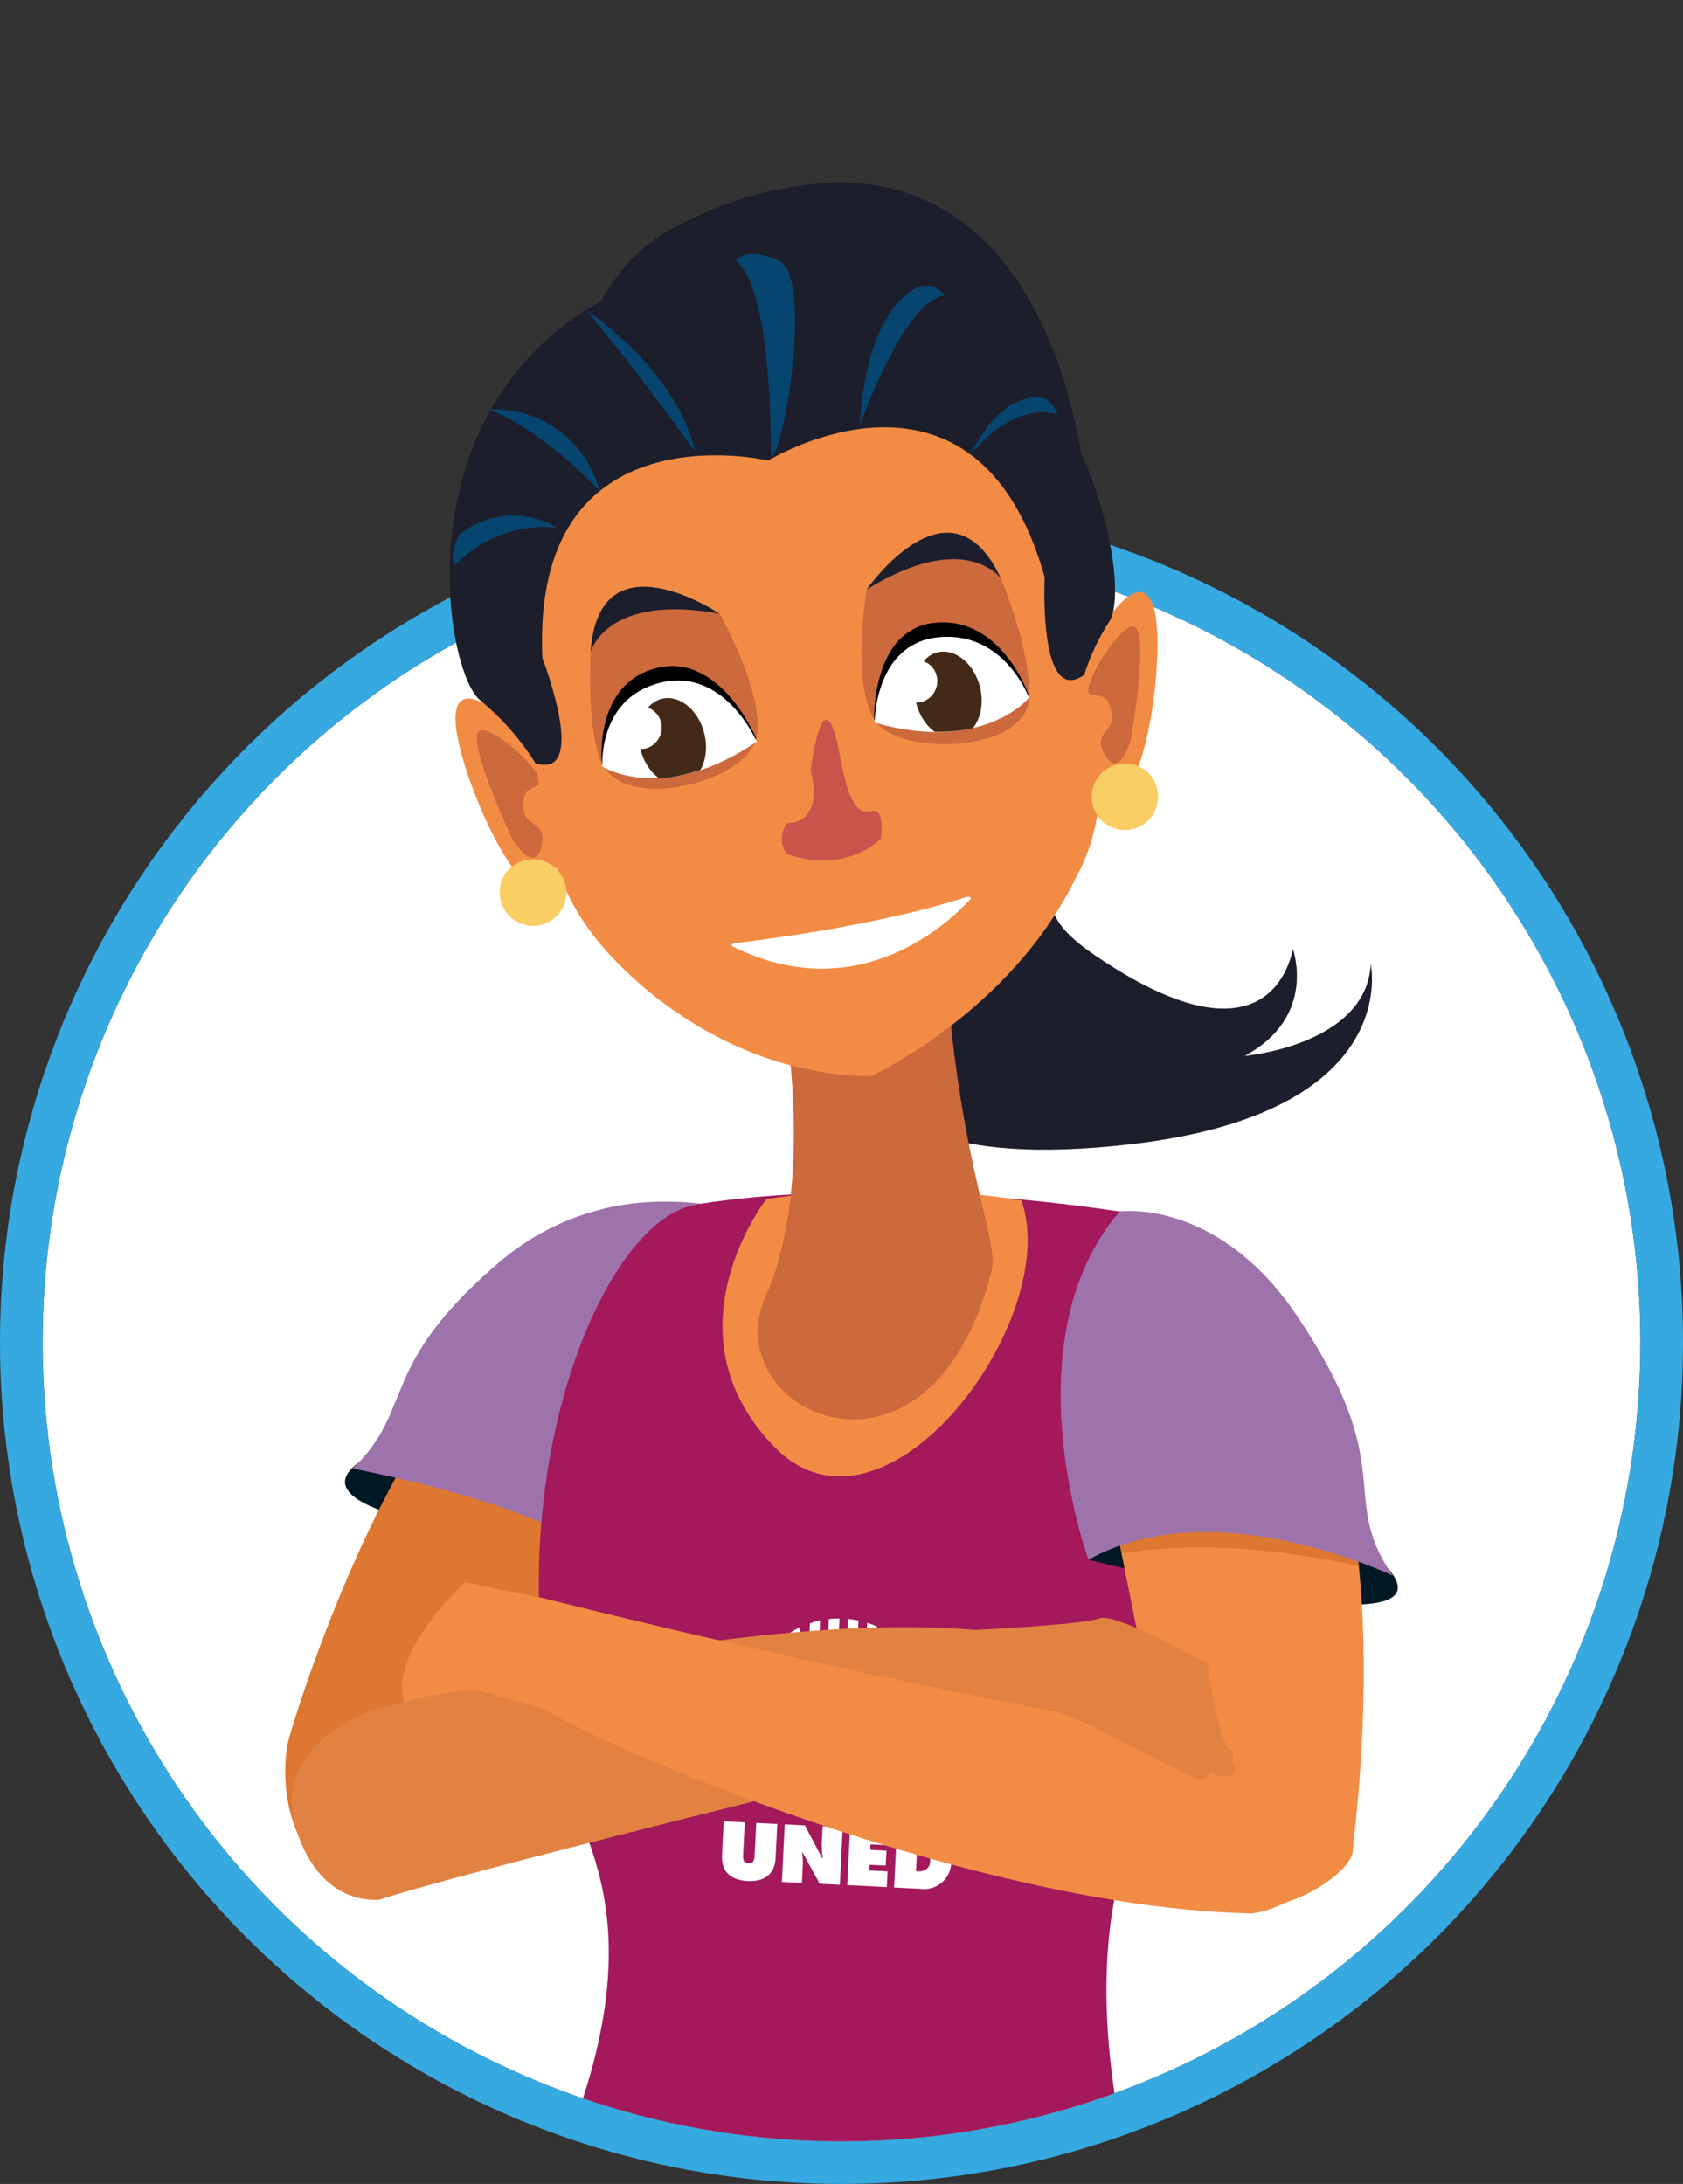<svg xmlns="http://www.w3.org/2000/svg" xmlns:xlink="http://www.w3.org/1999/xlink" width="158" height="205.017" viewBox="0 0 158 205.017">
  <rect x="0" y="0" width="158" height="205.017" fill="#333333" stroke="none"/>
  <defs>
    <clipPath id="clip-path">
      <path id="Unión_1" data-name="Unión 1" d="M318,164c0-.005,0-.012,0-.017h0v-126H468v126h0c0,.005,0,.012,0,.017a75,75,0,1,1-150,0Z" transform="translate(-998 202)" fill="#fff"/>
    </clipPath>
    <clipPath id="clip-path-2">
      <path id="Trazado_2090" data-name="Trazado 2090" d="M46.252,3.714C31.9,10.461,36,30.706,36,30.706c4.69,12.311,14.889,8.736,14.889,8.736,16.929-7.659,20.682,12.725,15.025,24.925-4.035,8.7-12.964,29.96,22.153,25.931,25.695-2.947,22.6-16.887,22.6-16.887C110.218,81.008,98.827,82,98.827,82c6.839-3.669,4.534-10.017,4.534-10.017-.837,3.836-4.467,9.253-16.369,2-12.795-7.8-2.566-6.962-2.483-35.624C84.571,17.486,77.142,0,60.729,0A34.4,34.4,0,0,0,46.252,3.714" transform="translate(-35.456 -0.001)" fill="none"/>
    </clipPath>
    <linearGradient id="linear-gradient" x1="-0.059" y1="1.766" x2="-0.053" y2="1.766" gradientUnits="objectBoundingBox">
      <stop offset="0" stop-color="#172a69"/>
      <stop offset="0.873" stop-color="#1d1e2b"/>
      <stop offset="1" stop-color="#1d1e2b"/>
    </linearGradient>
    <clipPath id="clip-path-3">
      <rect id="Rectángulo_407" data-name="Rectángulo 407" width="104.446" height="199.554" fill="none"/>
    </clipPath>
    <clipPath id="clip-path-4">
      <path id="Trazado_2093" data-name="Trazado 2093" d="M22.554,132.422c-11.983,10.073-8.2,14.043-14.158,19.7,0,0,15.316,2.832,21.826,7.238,0,0,17.86-13.042,12.842-31.756a23.021,23.021,0,0,0-5.187-.533,23.555,23.555,0,0,0-15.323,5.357" transform="translate(-8.396 -127.065)" fill="none"/>
    </clipPath>
    <linearGradient id="linear-gradient-2" x1="-0.012" y1="2.279" x2="0.002" y2="2.279" gradientUnits="objectBoundingBox">
      <stop offset="0" stop-color="#a3195b"/>
      <stop offset="0.066" stop-color="#a3195b"/>
      <stop offset="1" stop-color="#9e73ac"/>
    </linearGradient>
    <clipPath id="clip-path-6">
      <path id="Trazado_2096" data-name="Trazado 2096" d="M61.234,98.176s.038.193.1.55c.508,2.957,2.632,17.186-1.679,26.881-4.832,10.867,15.546,20.41,21.24-2.529.739-2.98-4.483-13.547-4.544-36.874a9.542,9.542,0,0,0-4.264-1.026c-3.567,0-8.447,2.193-10.852,13" transform="translate(-58.919 -85.179)" fill="none"/>
    </clipPath>
    <linearGradient id="linear-gradient-3" x1="-1.286" y1="2.189" x2="-1.261" y2="2.189" gradientUnits="objectBoundingBox">
      <stop offset="0" stop-color="#f3914b"/>
      <stop offset="0.629" stop-color="#d87541"/>
      <stop offset="0.892" stop-color="#cc693d"/>
      <stop offset="1" stop-color="#cc693d"/>
    </linearGradient>
    <clipPath id="clip-path-8">
      <path id="Trazado_2098" data-name="Trazado 2098" d="M100.332,61.725c1.3.241,1.614.1,2.007,1.809s-1.963,1.668-.631,3.931,2.4-1.454,2.4-1.454,1.5-8.436.611-10.345a.452.452,0,0,0-.422-.3c-1.449,0-5.123,6.148-3.965,6.362" transform="translate(-100.11 -55.363)" fill="none"/>
    </clipPath>
    <linearGradient id="linear-gradient-4" x1="-4.874" y1="10.587" x2="-4.822" y2="10.587" gradientUnits="objectBoundingBox">
      <stop offset="0" stop-color="#f3914b"/>
      <stop offset="1" stop-color="#cc693d"/>
    </linearGradient>
    <clipPath id="clip-path-10">
      <path id="Trazado_2100" data-name="Trazado 2100" d="M23.927,68.716c-.36,2.075,3.307,9.82,3.307,9.82s2.008,3.306,2.7.773-1.572-1.871-1.642-3.627.27-1.7,1.462-2.273c1.022-.492-3.727-5.117-5.328-5.117a.458.458,0,0,0-.5.424" transform="translate(-23.902 -68.292)" fill="none"/>
    </clipPath>
    <linearGradient id="linear-gradient-5" x1="-0.886" y1="11.71" x2="-0.837" y2="11.71" xlink:href="#linear-gradient-4"/>
    <clipPath id="clip-path-12">
      <path id="Trazado_2102" data-name="Trazado 2102" d="M47.316,9.065C14.344,14.379,19.489,47.371,23.292,50.676a24.91,24.91,0,0,1,5.272,5.979c5.072,1.535.642-9.878.642-9.878C28.128,23,50.4,28.23,50.4,28.23S69.912,16.27,76.359,39.178c0,0-.62,12.227,3.713,9.176a20.851,20.851,0,0,1,2.353-5.015C85.035,39.419,78.652,8.6,52.975,8.6a35.4,35.4,0,0,0-5.659.469" transform="translate(-20.497 -8.596)" fill="none"/>
    </clipPath>
    <linearGradient id="linear-gradient-6" x1="-0.074" y1="3.294" x2="-0.065" y2="3.294" gradientUnits="objectBoundingBox">
      <stop offset="0" stop-color="#172a69"/>
      <stop offset="0.004" stop-color="#172a69"/>
      <stop offset="0.785" stop-color="#1d1e2b"/>
      <stop offset="1" stop-color="#1d1e2b"/>
    </linearGradient>
    <clipPath id="clip-path-13">
      <path id="Trazado_2103" data-name="Trazado 2103" d="M64.609,71.752s1.465,4.814-2.187,4.943a2.38,2.38,0,0,0-.052,2.882s4.983,2.072,8.837-1.424c0,0,.328-2.239-.416-2.578a1.012,1.012,0,0,0-.552-.011c-.787.115-1.89.229-2.848-5.065-.473-2.608-.916-3.516-1.3-3.516-.886,0-1.481,4.768-1.481,4.768" transform="translate(-61.895 -66.984)" fill="none"/>
    </clipPath>
    <linearGradient id="linear-gradient-7" x1="-2.856" y1="13.288" x2="-2.807" y2="13.288" gradientUnits="objectBoundingBox">
      <stop offset="0" stop-color="#f3914b"/>
      <stop offset="0.308" stop-color="#f18e4b"/>
      <stop offset="0.534" stop-color="#ea844b"/>
      <stop offset="0.735" stop-color="#e0744b"/>
      <stop offset="0.919" stop-color="#d15e4b"/>
      <stop offset="0.993" stop-color="#ca534c"/>
      <stop offset="1" stop-color="#ca534c"/>
    </linearGradient>
    <clipPath id="clip-path-14">
      <path id="Trazado_2104" data-name="Trazado 2104" d="M38.058,57s-.393,7.534,1.057,10.436c2.345,4.69,13.55,1.669,14.491-2.335s-3.428-11.715-3.428-11.715a15.748,15.748,0,0,0-5.54-1.178c-5.657,0-6.58,4.793-6.58,4.793" transform="translate(-38.009 -52.209)" fill="none"/>
    </clipPath>
    <linearGradient id="linear-gradient-8" x1="-1.138" y1="6.682" x2="-1.105" y2="6.682" xlink:href="#linear-gradient-4"/>
    <clipPath id="clip-path-16">
      <path id="Trazado_2109" data-name="Trazado 2109" d="M44.92,62.283c-6.157,1.445-5.93,7.953-5.93,7.953s5.836,3.629,14.9-2.4c0,0-2.316-5.747-7.333-5.748a7.151,7.151,0,0,0-1.642.2" transform="translate(-38.99 -62.086)" fill="none"/>
    </clipPath>
    <clipPath id="clip-path-17">
      <path id="Trazado_2110" data-name="Trazado 2110" d="M72.331,49.562s-1.443,8.7.707,12.206,14.305,3.195,14.538-2.044c.2-4.553-2.64-11.206-2.64-11.206a5.558,5.558,0,0,0-4.767-2.584c-1.938,0-4.519.872-7.838,3.628" transform="translate(-71.857 -45.934)" fill="none"/>
    </clipPath>
    <linearGradient id="linear-gradient-9" x1="-2.659" y1="9.597" x2="-2.62" y2="9.597" xlink:href="#linear-gradient-4"/>
    <clipPath id="clip-path-19">
      <path id="Trazado_2115" data-name="Trazado 2115" d="M79.913,56.356c-6.3.562-6.424,8.269-6.424,8.269,10.5,2.876,14.905-2.4,14.905-2.4s-2-5.9-7.711-5.9c-.249,0-.507.011-.77.035" transform="translate(-73.489 -56.321)" fill="none"/>
    </clipPath>
    <clipPath id="clip-path-21">
      <path id="Trazado_2126" data-name="Trazado 2126" d="M102.214,128.274c-10.424,12.192-2.925,32.692-2.925,32.692,11.789-6.6,28.555,1.492,28.555,1.492-5.218-7.653.772-9.868-8.934-24.335-6.065-9.04-13.267-9.9-15.777-9.9a7.3,7.3,0,0,0-.918.047" transform="translate(-96.679 -128.227)" fill="none"/>
    </clipPath>
    <linearGradient id="linear-gradient-10" x1="-1.294" y1="2.331" x2="-1.278" y2="2.331" xlink:href="#linear-gradient-2"/>
  </defs>
  <g id="avatar_1" data-name="avatar 1" transform="translate(4)">
    <g id="Elipse_4" data-name="Elipse 4" transform="translate(0 51.017)" fill="#fff" stroke="#36a9e1" stroke-width="4">
      <circle cx="75" cy="75" r="75" stroke="none"/>
      <circle cx="75" cy="75" r="77" fill="none"/>
    </g>
    <g id="Enmascarar_grupo_4" data-name="Enmascarar grupo 4" transform="translate(680 -239.983)" clip-path="url(#clip-path)">
      <g id="avatar_1-2" data-name="avatar 1" transform="translate(0 -32)">
        <g id="Grupo_850" data-name="Grupo 850" transform="translate(-657.223 289.108)">
          <g id="Grupo_851" data-name="Grupo 851" transform="translate(26.698 0.001)">
            <g id="Grupo_850-2" data-name="Grupo 850" clip-path="url(#clip-path-2)">
              <rect id="Rectángulo_406" data-name="Rectángulo 406" width="114.569" height="120.43" transform="translate(-40.297 17.585) rotate(-25.582)" fill="url(#linear-gradient)"/>
            </g>
          </g>
          <g id="Grupo_853" data-name="Grupo 853">
            <g id="Grupo_852" data-name="Grupo 852" clip-path="url(#clip-path-3)">
              <path id="Trazado_2091" data-name="Trazado 2091" d="M29.987,166.875s-26.973-2.054-21.9-7.247,26.307-.09,21.9,7.247" transform="translate(-1.841 -38.907)" fill="#001823"/>
              <path id="Trazado_2092" data-name="Trazado 2092" d="M35.05,146.414s-12.305,26.123-19.858,40.694-16.621,5.037-15-5.484c.3-1.921,17.264-56.959,34.859-35.21" transform="translate(0 -34.912)" fill="#dd7731"/>
            </g>
          </g>
          <g id="Grupo_855" data-name="Grupo 855" transform="translate(6.322 95.678)">
            <g id="Grupo_854" data-name="Grupo 854" clip-path="url(#clip-path-4)">
              <rect id="Rectángulo_408" data-name="Rectángulo 408" width="51.059" height="49.329" transform="translate(-15.262 10.878) rotate(-35.481)" fill="url(#linear-gradient-2)"/>
            </g>
          </g>
          <g id="Grupo_857" data-name="Grupo 857">
            <g id="Grupo_856" data-name="Grupo 856" clip-path="url(#clip-path-3)">
              <path id="Trazado_2094" data-name="Trazado 2094" d="M88,221.608c-5.229-18.49-3.058-30.833-.253-35.848,9.432-16.86,5.885-56.936-1.687-58.062-24.556-3.651-39.844-.628-39.844-.628C36.335,128.849,25.907,158,35.058,183.72c1.926,5.414,7.394,15.147-3.79,37.887,13.727,14.853,37.455,8.9,56.728,0" transform="translate(-7.724 -31.098)" fill="#a3195b"/>
              <path id="Trazado_2095" data-name="Trazado 2095" d="M58.636,126.457s-9.71,12.451.714,23.215C69.725,160.385,86.489,137.8,82.587,126.59a74.961,74.961,0,0,0-23.951-.133" transform="translate(-13.468 -31.014)" fill="#f28c44"/>
            </g>
          </g>
          <g id="Grupo_859" data-name="Grupo 859" transform="translate(44.365 64.139)">
            <g id="Grupo_858" data-name="Grupo 858" clip-path="url(#clip-path-6)">
              <rect id="Rectángulo_410" data-name="Rectángulo 410" width="30.055" height="62.197" transform="translate(-7.375 0.176) rotate(-3.092)" fill="url(#linear-gradient-3)"/>
            </g>
          </g>
          <g id="Grupo_861" data-name="Grupo 861">
            <g id="Grupo_860" data-name="Grupo 860" clip-path="url(#clip-path-3)">
              <path id="Trazado_2097" data-name="Trazado 2097" d="M99.981,56.1s4.269-7.975,5.81-3.855-1.189,23.207-5.275,16.524A12.763,12.763,0,0,1,99.981,56.1" transform="translate(-24.343 -12.613)" fill="#f28c44"/>
            </g>
          </g>
          <g id="Grupo_863" data-name="Grupo 863" transform="translate(75.381 41.688)">
            <g id="Grupo_862" data-name="Grupo 862" clip-path="url(#clip-path-8)">
              <rect id="Rectángulo_412" data-name="Rectángulo 412" width="14.452" height="14.938" transform="translate(-8.091 6.56) rotate(-42.513)" fill="url(#linear-gradient-4)"/>
            </g>
          </g>
          <g id="Grupo_865" data-name="Grupo 865">
            <g id="Grupo_864" data-name="Grupo 864" clip-path="url(#clip-path-3)">
              <path id="Trazado_2099" data-name="Trazado 2099" d="M27.858,68.04s-6.214-6.573-6.619-2.193S28.485,87.925,30.671,80.4A12.764,12.764,0,0,0,27.858,68.04" transform="translate(-5.243 -15.893)" fill="#f28c44"/>
            </g>
          </g>
          <g id="Grupo_867" data-name="Grupo 867" transform="translate(17.998 51.423)">
            <g id="Grupo_866" data-name="Grupo 866" clip-path="url(#clip-path-10)">
              <rect id="Rectángulo_414" data-name="Rectángulo 414" width="15.346" height="12.615" transform="translate(-5.855 10.705) rotate(-62.723)" fill="url(#linear-gradient-5)"/>
            </g>
          </g>
          <g id="Grupo_869" data-name="Grupo 869">
            <g id="Grupo_868" data-name="Grupo 868" clip-path="url(#clip-path-3)">
              <path id="Trazado_2101" data-name="Trazado 2101" d="M50.112,17.01A31.741,31.741,0,0,0,26.214,35.3l4.652,28.86a23.519,23.519,0,0,0,5.418,11.707C41.243,81.565,50.267,87.92,61.464,88c0,0,12.947-5.918,19.151-18.46a18.211,18.211,0,0,0,1.955-12.459L77.532,25.813a31.726,31.726,0,0,0-27.42-8.8" transform="translate(-6.475 -4.101)" fill="#f28c44"/>
            </g>
          </g>
          <g id="Grupo_871" data-name="Grupo 871" transform="translate(15.434 6.473)">
            <g id="Grupo_870" data-name="Grupo 870" clip-path="url(#clip-path-12)">
              <rect id="Rectángulo_416" data-name="Rectángulo 416" width="77.682" height="60.211" transform="translate(-13.943 1.255) rotate(-9.155)" fill="url(#linear-gradient-6)"/>
            </g>
          </g>
          <g id="Grupo_873" data-name="Grupo 873" transform="translate(46.606 50.438)">
            <g id="Grupo_872" data-name="Grupo 872" clip-path="url(#clip-path-13)">
              <rect id="Rectángulo_417" data-name="Rectángulo 417" width="15.229" height="11.085" transform="translate(-1.461 14.618) rotate(-86.723)" fill="url(#linear-gradient-7)"/>
            </g>
          </g>
          <g id="Grupo_875" data-name="Grupo 875" transform="translate(28.621 39.313)">
            <g id="Grupo_874" data-name="Grupo 874" clip-path="url(#clip-path-14)">
              <rect id="Rectángulo_418" data-name="Rectángulo 418" width="22.41" height="24.304" transform="translate(-6.433 2.077) rotate(-18.841)" fill="url(#linear-gradient-8)"/>
            </g>
          </g>
          <g id="Grupo_877" data-name="Grupo 877">
            <g id="Grupo_876" data-name="Grupo 876" clip-path="url(#clip-path-3)">
              <path id="Trazado_2105" data-name="Trazado 2105" d="M38.074,56.555s1.4-5.576,12.12-3.614c0,0-11.39-7.653-12.12,3.614" transform="translate(-9.405 -12.45)" fill="#1d1e2b"/>
              <path id="Trazado_2106" data-name="Trazado 2106" d="M39.466,69.434s5.8,4.308,14.491-2.336c0,0-3.364-8.107-9.337-6.624s-5.154,8.96-5.154,8.96" transform="translate(-9.739 -14.893)"/>
              <path id="Trazado_2107" data-name="Trazado 2107" d="M39.538,70.171s5.693,3.651,14.49-2.336c0,0-2.992-6.969-8.976-5.551s-5.515,7.887-5.515,7.887" transform="translate(-9.764 -15.338)" fill="#fff"/>
            </g>
          </g>
          <g id="Grupo_879" data-name="Grupo 879" transform="translate(29.359 46.75)">
            <g id="Grupo_878" data-name="Grupo 878" clip-path="url(#clip-path-16)">
              <path id="Trazado_2108" data-name="Trazado 2108" d="M46.176,64.382A2.508,2.508,0,0,0,45,65.191a1.945,1.945,0,0,1,1.2,1.289,2.043,2.043,0,0,1-1.331,2.514,1.838,1.838,0,0,1-.574.053c.016.066.021.13.039.2.618,2.184,2.442,3.551,4.073,3.051s2.452-2.675,1.834-4.86-2.442-3.551-4.073-3.052" transform="translate(-40.302 -62.628)" fill="#432918"/>
            </g>
          </g>
          <g id="Grupo_881" data-name="Grupo 881" transform="translate(54.108 34.588)">
            <g id="Grupo_880" data-name="Grupo 880" clip-path="url(#clip-path-17)">
              <rect id="Rectángulo_420" data-name="Rectángulo 420" width="19.495" height="17.07" transform="matrix(0.009, -1, 1, 0.009, -1.148, 19.338)" fill="url(#linear-gradient-9)"/>
            </g>
          </g>
          <g id="Grupo_883" data-name="Grupo 883">
            <g id="Grupo_882" data-name="Grupo 882" clip-path="url(#clip-path-3)">
              <path id="Trazado_2111" data-name="Trazado 2111" d="M85.092,47.959s-3.33-4.685-12.6,1.043c0,0,7.825-11.273,12.6-1.043" transform="translate(-17.906 -10.787)" fill="#1d1e2b"/>
              <path id="Trazado_2112" data-name="Trazado 2112" d="M87.917,61.635s-4.153,5.912-14.491,2.336c0,0-.273-8.628,5.864-9.1s8.627,6.761,8.627,6.761" transform="translate(-18.137 -13.549)"/>
              <path id="Trazado_2113" data-name="Trazado 2113" d="M87.98,62.37s-4.259,5.255-14.491,2.336c0,0-.038-7.492,6.087-8.027s8.4,5.691,8.4,5.691" transform="translate(-18.153 -13.993)" fill="#fff"/>
            </g>
          </g>
          <g id="Grupo_885" data-name="Grupo 885" transform="translate(55.336 42.409)">
            <g id="Grupo_884" data-name="Grupo 884" clip-path="url(#clip-path-19)">
              <path id="Trazado_2114" data-name="Trazado 2114" d="M80.543,58.593a2.508,2.508,0,0,0-1.174.809,1.945,1.945,0,0,1,1.2,1.289,2.043,2.043,0,0,1-1.331,2.514,1.838,1.838,0,0,1-.574.053c.016.066.021.13.039.2.618,2.184,2.442,3.551,4.073,3.051s2.452-2.675,1.834-4.86-2.442-3.551-4.073-3.052" transform="translate(-74.769 -56.857)" fill="#432918"/>
            </g>
          </g>
          <g id="Grupo_887" data-name="Grupo 887">
            <g id="Grupo_886" data-name="Grupo 886" clip-path="url(#clip-path-3)">
              <path id="Trazado_2116" data-name="Trazado 2116" d="M59.48,28.16S59.746,12.28,56.2,9.567c0,0,.727-1.4,3.969-.06s.7,17.431-.694,18.653" transform="translate(-13.883 -2.205)" fill="#064570"/>
              <path id="Trazado_2117" data-name="Trazado 2117" d="M37.613,16.007s8.3,5.357,10.167,13.233c0,0-5.225-7.334-10.167-13.233" transform="translate(-9.291 -3.954)" fill="#064570"/>
              <path id="Trazado_2118" data-name="Trazado 2118" d="M25.414,28.287A10.248,10.248,0,0,1,35.791,35.95s-5.08-5.555-10.377-7.663" transform="translate(-6.278 -6.985)" fill="#064570"/>
              <path id="Trazado_2119" data-name="Trazado 2119" d="M21.528,43.331a7.962,7.962,0,0,1,9.131-.667,11.464,11.464,0,0,0-9.481,3.478s-.815-.787.35-2.811" transform="translate(-5.163 -10.259)" fill="#064570"/>
              <path id="Trazado_2120" data-name="Trazado 2120" d="M71.659,25.97s4.182-11.819,7.958-12.178a2.2,2.2,0,0,0-2.068-.9c-1.3.224-5.348,2.83-5.89,13.077" transform="translate(-17.701 -3.178)" fill="#064570"/>
              <path id="Trazado_2121" data-name="Trazado 2121" d="M85.429,32.2s2.581-5.952,6.8-5.345c0,0,.711.014,1.413,1.574,0,0-3.742-1.65-8.212,3.77" transform="translate(-21.102 -6.623)" fill="#064570"/>
              <path id="Trazado_2122" data-name="Trazado 2122" d="M56,93.408c2.85-.334,13.681-1.718,21.666-4.312.285-.093.55.029.406.188-1.891,2.08-10.422,10.32-22.311,4.443-.183-.09-.041-.287.239-.32" transform="translate(-13.753 -22)" fill="#fff"/>
              <path id="Trazado_2123" data-name="Trazado 2123" d="M100.084,170.005s32.951,8.384,28.651,1.513S97.4,161.4,100.084,170.005" transform="translate(-24.676 -40.714)" fill="#001823"/>
              <path id="Trazado_2124" data-name="Trazado 2124" d="M125.261,191.158c.008-1.166,7.374-52.32-17.417-51.183a24.815,24.815,0,0,0-6.475,12.244c2.384,12.132,6.257,31.622,7.93,38.817,2.5,10.762,15.943,3.132,15.963.121" transform="translate(-25.04 -34.571)" fill="#f28c44"/>
              <path id="Trazado_2125" data-name="Trazado 2125" d="M125.172,164.543c-2.066-14.018-8.9-29.481-26.458-22.453,0,0,2.218,11.265,4.2,21.282,7.247-1.181,14.9-.406,22.254,1.17" transform="translate(-24.384 -34.665)" fill="#dd7731"/>
            </g>
          </g>
          <g id="Grupo_889" data-name="Grupo 889" transform="translate(72.798 96.553)">
            <g id="Grupo_888" data-name="Grupo 888" clip-path="url(#clip-path-21)">
              <rect id="Rectángulo_423" data-name="Rectángulo 423" width="48.116" height="46.924" transform="translate(-18.393 6.599) rotate(-26.045)" fill="url(#linear-gradient-10)"/>
            </g>
          </g>
          <g id="Grupo_891" data-name="Grupo 891">
            <g id="Grupo_890" data-name="Grupo 890" clip-path="url(#clip-path-3)">
              <path id="Trazado_2127" data-name="Trazado 2127" d="M106.752,75.187a3.119,3.119,0,1,1-3.306-2.723,3.03,3.03,0,0,1,3.306,2.723" transform="translate(-24.833 -17.898)" fill="#f9ce64"/>
              <path id="Trazado_2128" data-name="Trazado 2128" d="M26.783,87.964a3.12,3.12,0,1,0,2.474-3.5,3.031,3.031,0,0,0-2.474,3.5" transform="translate(-6.602 -20.849)" fill="#f9ce64"/>
              <path id="Trazado_2129" data-name="Trazado 2129" d="M74.1,185.519l-.2,3.921a7.665,7.665,0,1,1-15.31-.765l.2-3.932c-.875,1.023-1.145,3.885-1.145,3.885a8.615,8.615,0,1,0,17.209.86,9.571,9.571,0,0,0-.754-3.968" transform="translate(-14.235 -45.634)" fill="#fff"/>
              <path id="Trazado_2130" data-name="Trazado 2130" d="M73.025,182.3l-.316,6.311a5.891,5.891,0,1,1-11.768-.588l.314-6.283a9.949,9.949,0,0,0-1,1.007l-.261,5.229a6.841,6.841,0,1,0,13.666.682l.26-5.2s-.559-.8-.894-1.157" transform="translate(-14.817 -44.892)" fill="#fff"/>
              <path id="Trazado_2131" data-name="Trazado 2131" d="M71.857,180.512l-.38,7.6a4.054,4.054,0,0,1-8.1-.4l.38-7.612a8.916,8.916,0,0,0-.98.567l-.349,7a5,5,0,1,0,10,.5l.348-6.97a4.847,4.847,0,0,0-.917-.677" transform="translate(-15.42 -44.486)" fill="#fff"/>
              <path id="Trazado_2132" data-name="Trazado 2132" d="M70.667,179.5l-.416,8.314a2.217,2.217,0,1,1-4.428-.221l.416-8.324a4.017,4.017,0,0,0-.95.292l-.4,7.985a3.151,3.151,0,1,0,6.295.314l.4-8.014a6.963,6.963,0,0,0-.919-.346" transform="translate(-16.028 -44.283)" fill="#fff"/>
              <path id="Trazado_2133" data-name="Trazado 2133" d="M68.64,179.035l-.427,8.584a.4.4,0,0,0,.8.041l.429-8.584a7.206,7.206,0,0,1,.982.151l-.424,8.488a1.393,1.393,0,1,1-2.783-.139l.418-8.491a6.671,6.671,0,0,1,1-.049" transform="translate(-16.604 -44.221)" fill="#fff"/>
              <path id="Trazado_2134" data-name="Trazado 2134" d="M59.645,204.569l-.16,3.193c-.078,1.574-1.109,2.241-2.629,2.165s-2.479-.841-2.4-2.416l.16-3.193,1.975.1-.151,3.007c-.021.423-.026.8.5.822s.559-.346.58-.768l.151-3.007Z" transform="translate(-13.45 -50.47)" fill="#fff"/>
              <path id="Trazado_2135" data-name="Trazado 2135" d="M62.19,204.7l1.894.095,1.624,3.081.058,0a8.029,8.029,0,0,1-.1-1.382l.081-1.618,1.887.094-.27,5.4-1.887-.094-1.6-2.922-.057,0a6.25,6.25,0,0,1,.069,1.088l-.087,1.754L61.92,210.1Z" transform="translate(-15.295 -50.563)" fill="#fff"/>
              <path id="Trazado_2136" data-name="Trazado 2136" d="M70.341,205.105l3.655.182-.074,1.475-1.665-.083-.026.515,1.521.076-.07,1.4-1.521-.075-.027.529,1.723.087-.074,1.474-3.712-.185Z" transform="translate(-17.309 -50.664)" fill="#fff"/>
              <path id="Trazado_2137" data-name="Trazado 2137" d="M75.91,210.8l2.5.125a2.541,2.541,0,0,0,2.864-2.483c.1-1.983-1.26-2.848-3.083-2.939l-2.012-.1Zm2.16-3.61.123.006c.721.036,1.144.381,1.106,1.139-.035.709-.554.984-1.211.952l-.123-.006Z" transform="translate(-18.751 -50.736)" fill="#fff"/>
              <path id="Trazado_2138" data-name="Trazado 2138" d="M9.006,205.714s5.952-2.249,61.9-15.784c0,0,5.33-8.306-4.5-9.41s-28.645-.3-57.864,7.337c0,0-9.464,3.13-7.466,10.671,1.163,4.393,3.964,7.348,7.925,7.186" transform="translate(-0.199 -44.493)" fill="#e28242"/>
              <path id="Trazado_2139" data-name="Trazado 2139" d="M95.35,189.824s-22.389-2.906-64.575-13.4c0,0-7.433,5.761-.024,10.283s41.816,18.927,66.838,19.367a9.73,9.73,0,0,0,8.19-8.376c.758-4.467-7.21-6.612-10.429-7.875" transform="translate(-6.784 -43.58)" fill="#f28c44"/>
              <path id="Trazado_2140" data-name="Trazado 2140" d="M85.679,180.089s10.07-.481,11.69-1.083,10.183,4.306,10.183,4.306.9,7.266,2.173,8.067a.568.568,0,0,1,0,.94l.48.745s-.186,1.443-2.281.465c0,0-.931.958-1.861.34,0,0-6.515-3.225-9.028-4.528A20.612,20.612,0,0,0,92.61,187.6s-11.073-4.9-6.931-7.516" transform="translate(-20.935 -44.205)" fill="#e28242"/>
              <path id="Trazado_2141" data-name="Trazado 2141" d="M27.585,175.954,20.5,174.517s-7.25,6.507-5.743,11.235c0,0,5.51-1.555,7.65-.9s5.155,1.389,5.155,1.389,4.41-8.474.023-10.283" transform="translate(-3.594 -43.108)" fill="#f28c44"/>
            </g>
          </g>
        </g>
      </g>
    </g>
  </g>
</svg>

